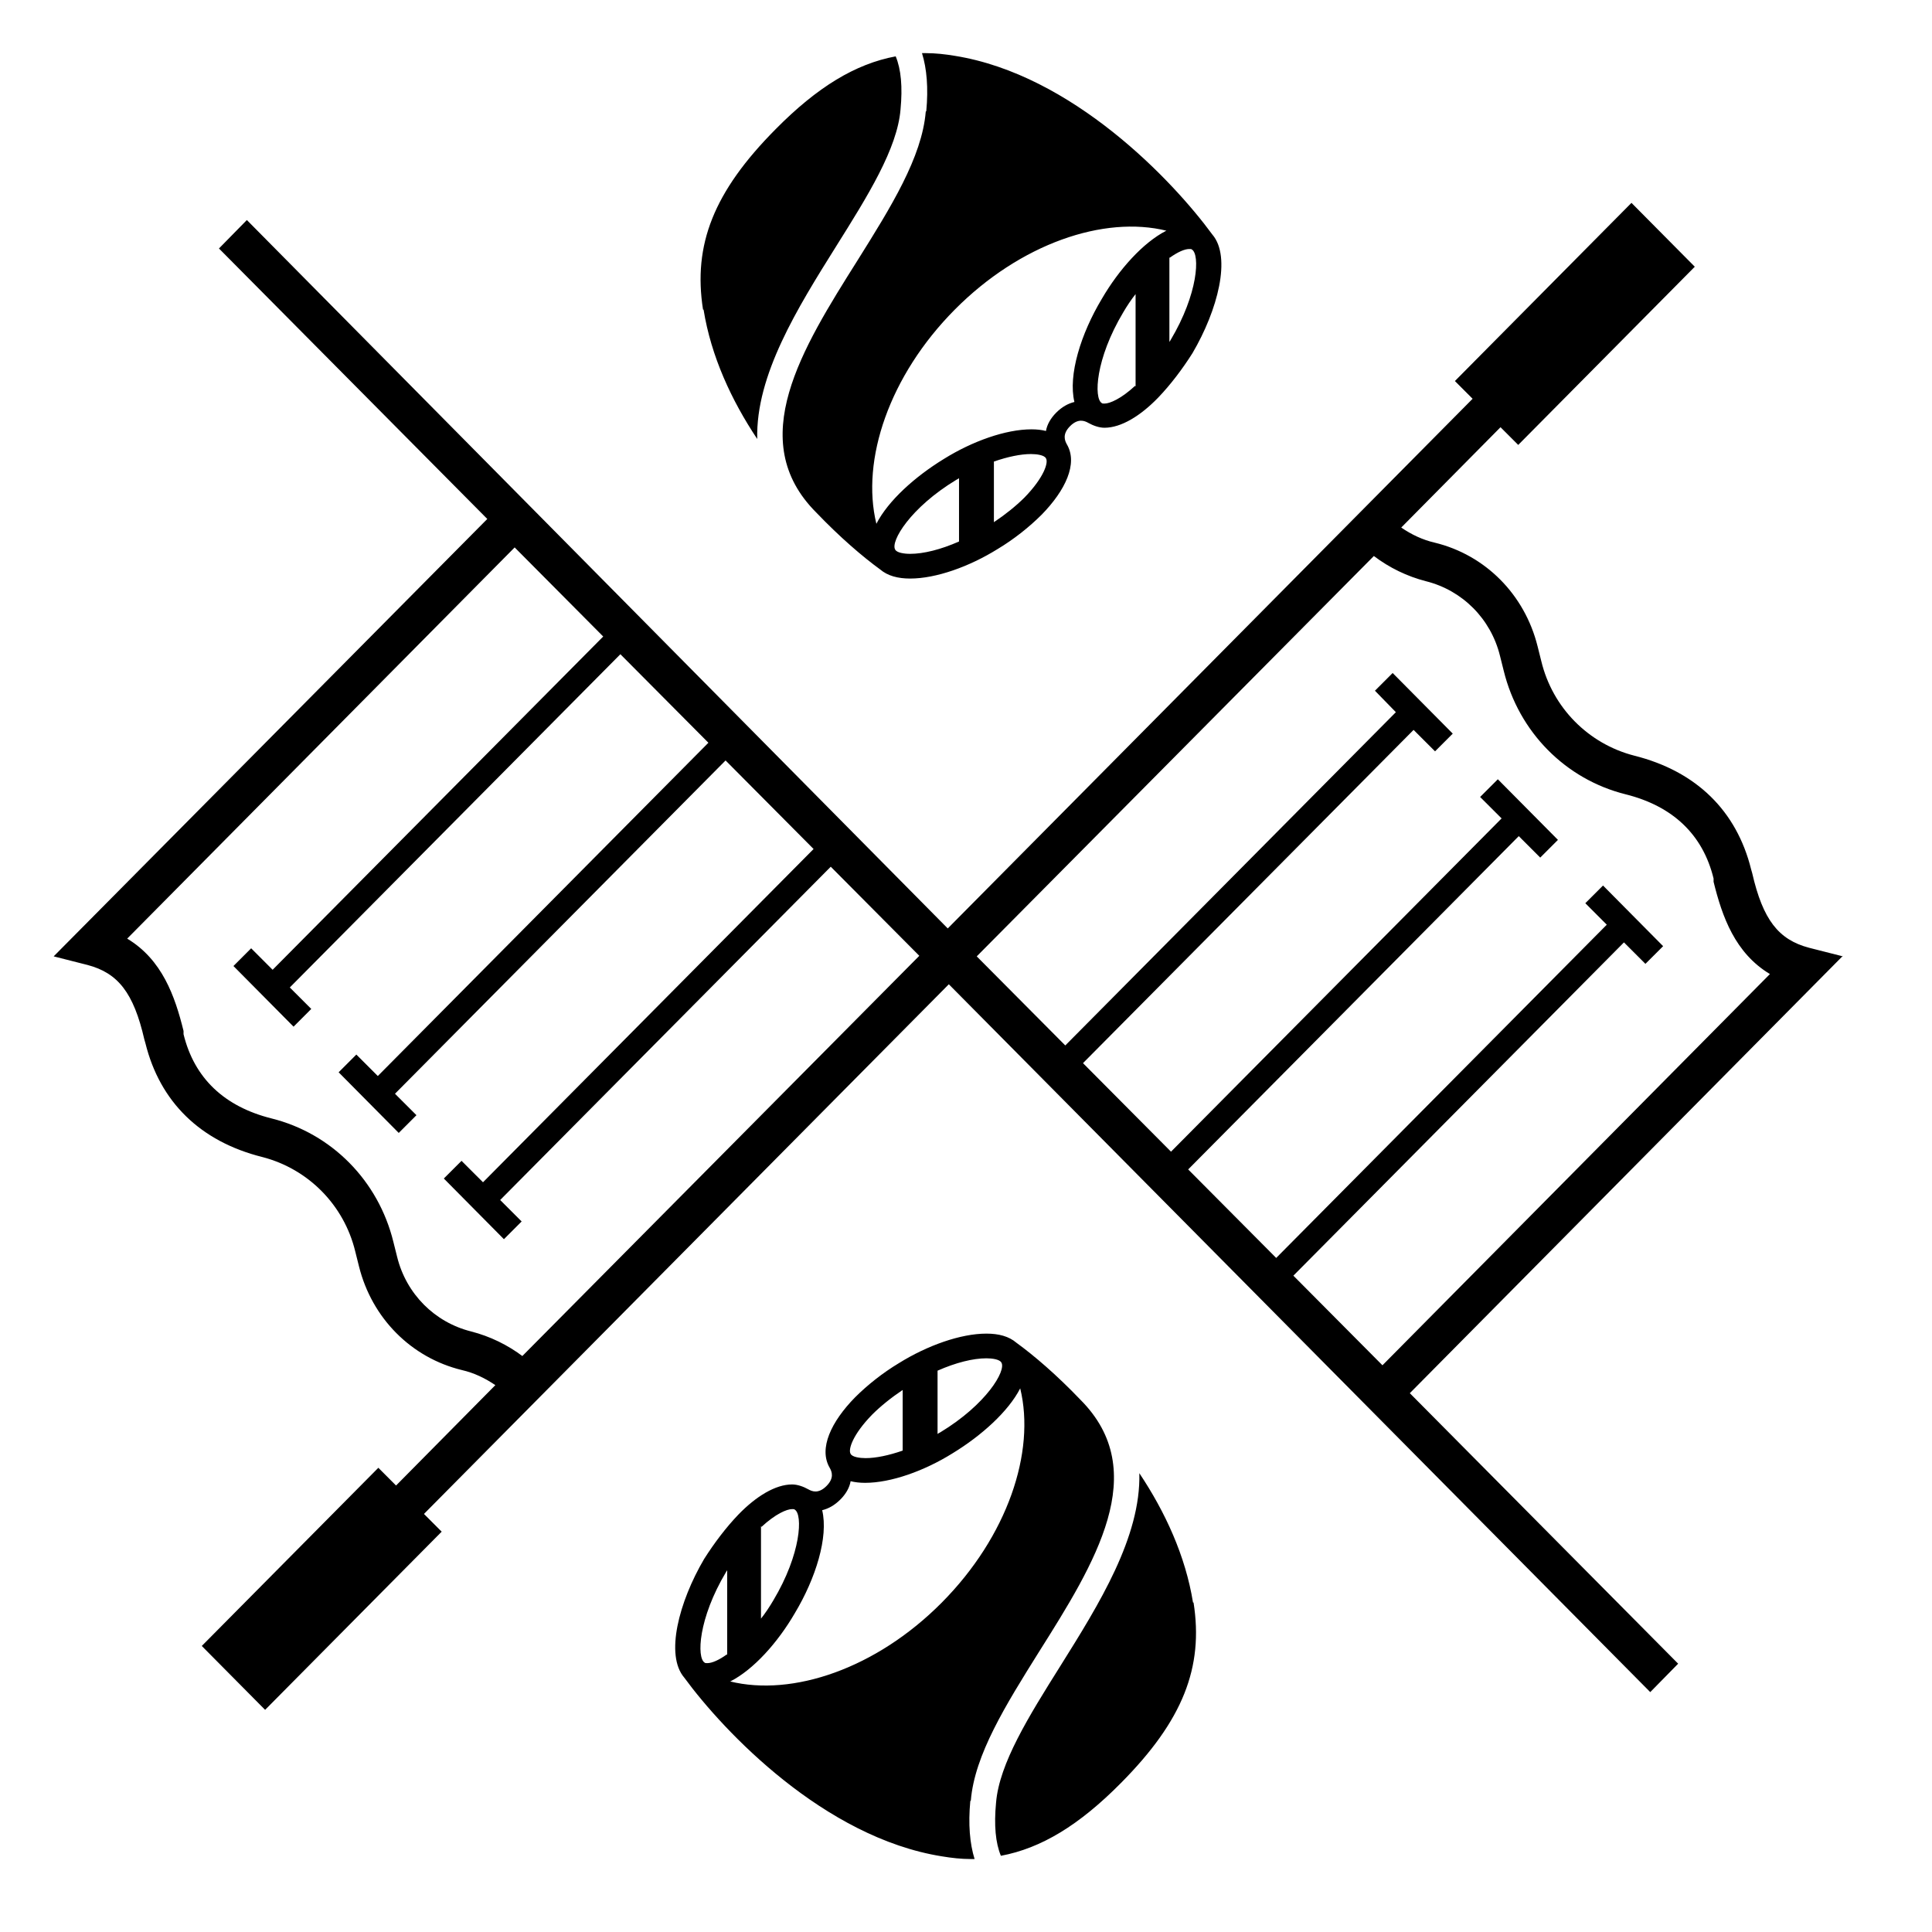 <svg width="72" height="72" viewBox="0 0 72 72" fill="none" xmlns="http://www.w3.org/2000/svg">
<path d="M68.68 35.641L67.42 35.321C66.28 35.02 65.7 34.281 65.3 32.541L65.26 32.401C64.72 30.221 63.22 28.741 60.9 28.16C59.2 27.721 57.86 26.381 57.44 24.64L57.3 24.081C56.82 22.16 55.36 20.68 53.46 20.221C53.02 20.12 52.6 19.921 52.22 19.66L55.92 15.921L56.58 16.581L63.16 9.94L60.8 7.56L54.22 14.2L54.88 14.861L35.32 34.6L9.2 8.2L8.16 9.26L18.16 19.34L2 35.641L3.26 35.961C4.4 36.261 4.98 37.001 5.38 38.74L5.42 38.88C5.96 41.06 7.46 42.541 9.78 43.12C11.48 43.56 12.82 44.901 13.24 46.641L13.38 47.2C13.86 49.12 15.32 50.6 17.22 51.06C17.66 51.16 18.08 51.361 18.46 51.62L14.76 55.361L14.1 54.7L7.52 61.34L9.88 63.721L16.46 57.081L15.8 56.42L35.36 36.681L61.5 63.06L62.54 62.001L52.54 51.92L68.68 35.62V35.641ZM19.5 50.56C18.92 50.12 18.26 49.8 17.56 49.62C16.2 49.281 15.14 48.221 14.8 46.84L14.66 46.281C14.1 44.001 12.36 42.24 10.12 41.681C8.36 41.24 7.24 40.181 6.84 38.541V38.42C6.52 37.12 6.04 35.761 4.74 34.98L19.18 20.401L22.48 23.721L10.16 36.141L9.36 35.34L8.7 36.001L10.94 38.261L11.6 37.6L10.8 36.8L23.12 24.381L26.4 27.68L14.08 40.1L13.28 39.3L12.62 39.961L14.86 42.221L15.52 41.56L14.72 40.761L27.04 28.34L30.32 31.64L18 44.06L17.2 43.261L16.54 43.92L18.78 46.181L19.44 45.52L18.64 44.721L30.96 32.3L34.26 35.62L19.46 50.541L19.5 50.56ZM48.2 47.541L60.52 35.12L61.32 35.92L61.98 35.261L59.74 33.001L59.08 33.66L59.88 34.461L47.56 46.88L44.28 43.581L56.6 31.16L57.4 31.96L58.06 31.3L55.82 29.041L55.16 29.701L55.96 30.5L43.64 42.92L40.36 39.62L52.68 27.201L53.48 28L54.14 27.34L51.9 25.081L51.24 25.741L52.02 26.541L39.7 38.961L36.4 35.641L51.2 20.721C51.78 21.16 52.44 21.48 53.14 21.66C54.5 22 55.56 23.061 55.9 24.441L56.04 25C56.6 27.28 58.34 29.041 60.58 29.601C62.34 30.041 63.46 31.101 63.86 32.74V32.861C64.18 34.16 64.66 35.52 65.96 36.3L51.52 50.88L48.22 47.56L48.2 47.541ZM26.2 11.54C25.82 9.12 26.6 7.14 28.9 4.82C30.46 3.24 31.88 2.38 33.38 2.1C33.58 2.58 33.64 3.24 33.56 4.08C33.44 5.54 32.34 7.3 31.16 9.18C29.72 11.48 28.16 13.98 28.22 16.36C27.26 14.921 26.5 13.28 26.22 11.54M34.5 4.16C34.36 5.86 33.2 7.72 31.96 9.7C29.88 13.001 27.74 16.421 30.42 19.101C31.3 20.02 32.14 20.741 32.8 21.221C33.08 21.46 33.46 21.561 33.92 21.561C34.88 21.561 36.12 21.12 37.18 20.46C37.78 20.101 38.36 19.64 38.82 19.18C39.7 18.28 40.18 17.28 39.76 16.561C39.68 16.421 39.58 16.18 39.88 15.88C40.18 15.581 40.42 15.681 40.56 15.761C40.74 15.861 40.96 15.941 41.16 15.941C41.78 15.941 42.5 15.501 43.16 14.82C43.62 14.341 44.06 13.761 44.44 13.161C45.38 11.56 45.9 9.58 45.18 8.74C43.7 6.72 39.96 2.78 35.58 2.08C35.22 2.02 34.86 1.98 34.5 1.98C34.46 1.98 34.4 1.98 34.36 1.98C34.54 2.56 34.6 3.28 34.52 4.14M35.74 20.18C35.06 20.48 34.42 20.64 33.92 20.64C33.7 20.64 33.42 20.601 33.36 20.48C33.18 20.18 33.92 18.921 35.64 17.881C35.68 17.86 35.72 17.84 35.74 17.82V20.18ZM38.18 18.541C37.86 18.86 37.46 19.18 37.04 19.46V17.201C37.56 17.02 38.04 16.921 38.42 16.921C38.64 16.921 38.92 16.96 38.98 17.081C39.08 17.241 38.9 17.8 38.18 18.541ZM42.3 14.38C41.78 14.861 41.36 15.04 41.16 15.04C41.1 15.04 41.08 15.04 41.06 15.021C40.76 14.841 40.82 13.38 41.86 11.64C42 11.4 42.16 11.161 42.32 10.96V14.4L42.3 14.38ZM43.6 9.6C43.88 9.4 44.14 9.28 44.32 9.28C44.38 9.28 44.4 9.28 44.42 9.3C44.72 9.48 44.66 10.941 43.62 12.681C43.62 12.681 43.6 12.72 43.58 12.741V9.6H43.6ZM43.46 8.6C42.6 9.04 41.7 10.04 41.06 11.14C40.28 12.441 39.8 13.98 40.04 14.98C39.8 15.04 39.58 15.161 39.36 15.38C39.16 15.581 39.02 15.82 38.98 16.061C38.82 16.02 38.64 16 38.44 16C37.48 16 36.24 16.441 35.18 17.101C34.1 17.761 33.1 18.66 32.66 19.52C32.08 17.14 33.14 14.001 35.58 11.54C38.02 9.08 41.14 8.02 43.48 8.6M44.48 59.721C44.86 62.141 44.08 64.121 41.78 66.441C40.22 68.02 38.8 68.88 37.3 69.16C37.1 68.68 37.04 68.02 37.12 67.18C37.24 65.721 38.34 63.961 39.52 62.081C40.96 59.781 42.52 57.281 42.46 54.901C43.42 56.34 44.18 57.98 44.46 59.721M36.18 67.1C36.32 65.4 37.48 63.541 38.72 61.56C40.8 58.261 42.94 54.84 40.26 52.16C39.38 51.24 38.54 50.52 37.88 50.041C37.6 49.8 37.22 49.7 36.76 49.7C35.8 49.7 34.56 50.141 33.5 50.8C32.9 51.16 32.32 51.62 31.86 52.081C30.98 52.98 30.5 53.98 30.92 54.7C31 54.84 31.1 55.081 30.8 55.38C30.5 55.681 30.26 55.581 30.12 55.501C29.94 55.401 29.72 55.321 29.52 55.321C28.9 55.321 28.18 55.761 27.52 56.441C27.06 56.92 26.62 57.501 26.24 58.1C25.3 59.7 24.78 61.681 25.5 62.52C26.98 64.54 30.72 68.481 35.1 69.18C35.46 69.24 35.82 69.281 36.18 69.281C36.22 69.281 36.28 69.281 36.32 69.281C36.14 68.701 36.08 67.981 36.16 67.121M34.94 51.081C35.62 50.781 36.26 50.62 36.76 50.62C36.98 50.62 37.26 50.66 37.32 50.781C37.5 51.081 36.76 52.34 35.04 53.38C35 53.401 34.96 53.42 34.94 53.441V51.081ZM32.5 52.721C32.82 52.401 33.22 52.081 33.64 51.8V54.06C33.12 54.24 32.64 54.34 32.26 54.34C32.04 54.34 31.76 54.3 31.7 54.181C31.6 54.02 31.78 53.461 32.5 52.721ZM28.38 56.901C28.9 56.42 29.32 56.24 29.52 56.24C29.58 56.24 29.6 56.24 29.62 56.261C29.92 56.441 29.86 57.901 28.82 59.641C28.68 59.88 28.52 60.12 28.36 60.321V56.88L28.38 56.901ZM27.08 61.66C26.8 61.861 26.54 61.98 26.36 61.98C26.3 61.98 26.28 61.98 26.26 61.961C25.96 61.781 26.02 60.321 27.06 58.581C27.06 58.581 27.08 58.541 27.1 58.52V61.66H27.08ZM27.22 62.66C28.08 62.221 28.98 61.221 29.62 60.12C30.4 58.821 30.88 57.281 30.64 56.281C30.88 56.221 31.1 56.1 31.32 55.88C31.52 55.681 31.66 55.441 31.7 55.2C31.86 55.24 32.04 55.261 32.24 55.261C33.2 55.261 34.44 54.821 35.5 54.16C36.58 53.501 37.58 52.6 38.02 51.74C38.6 54.12 37.54 57.261 35.1 59.721C32.66 62.181 29.54 63.24 27.2 62.66" fill="black"/>
</svg>
